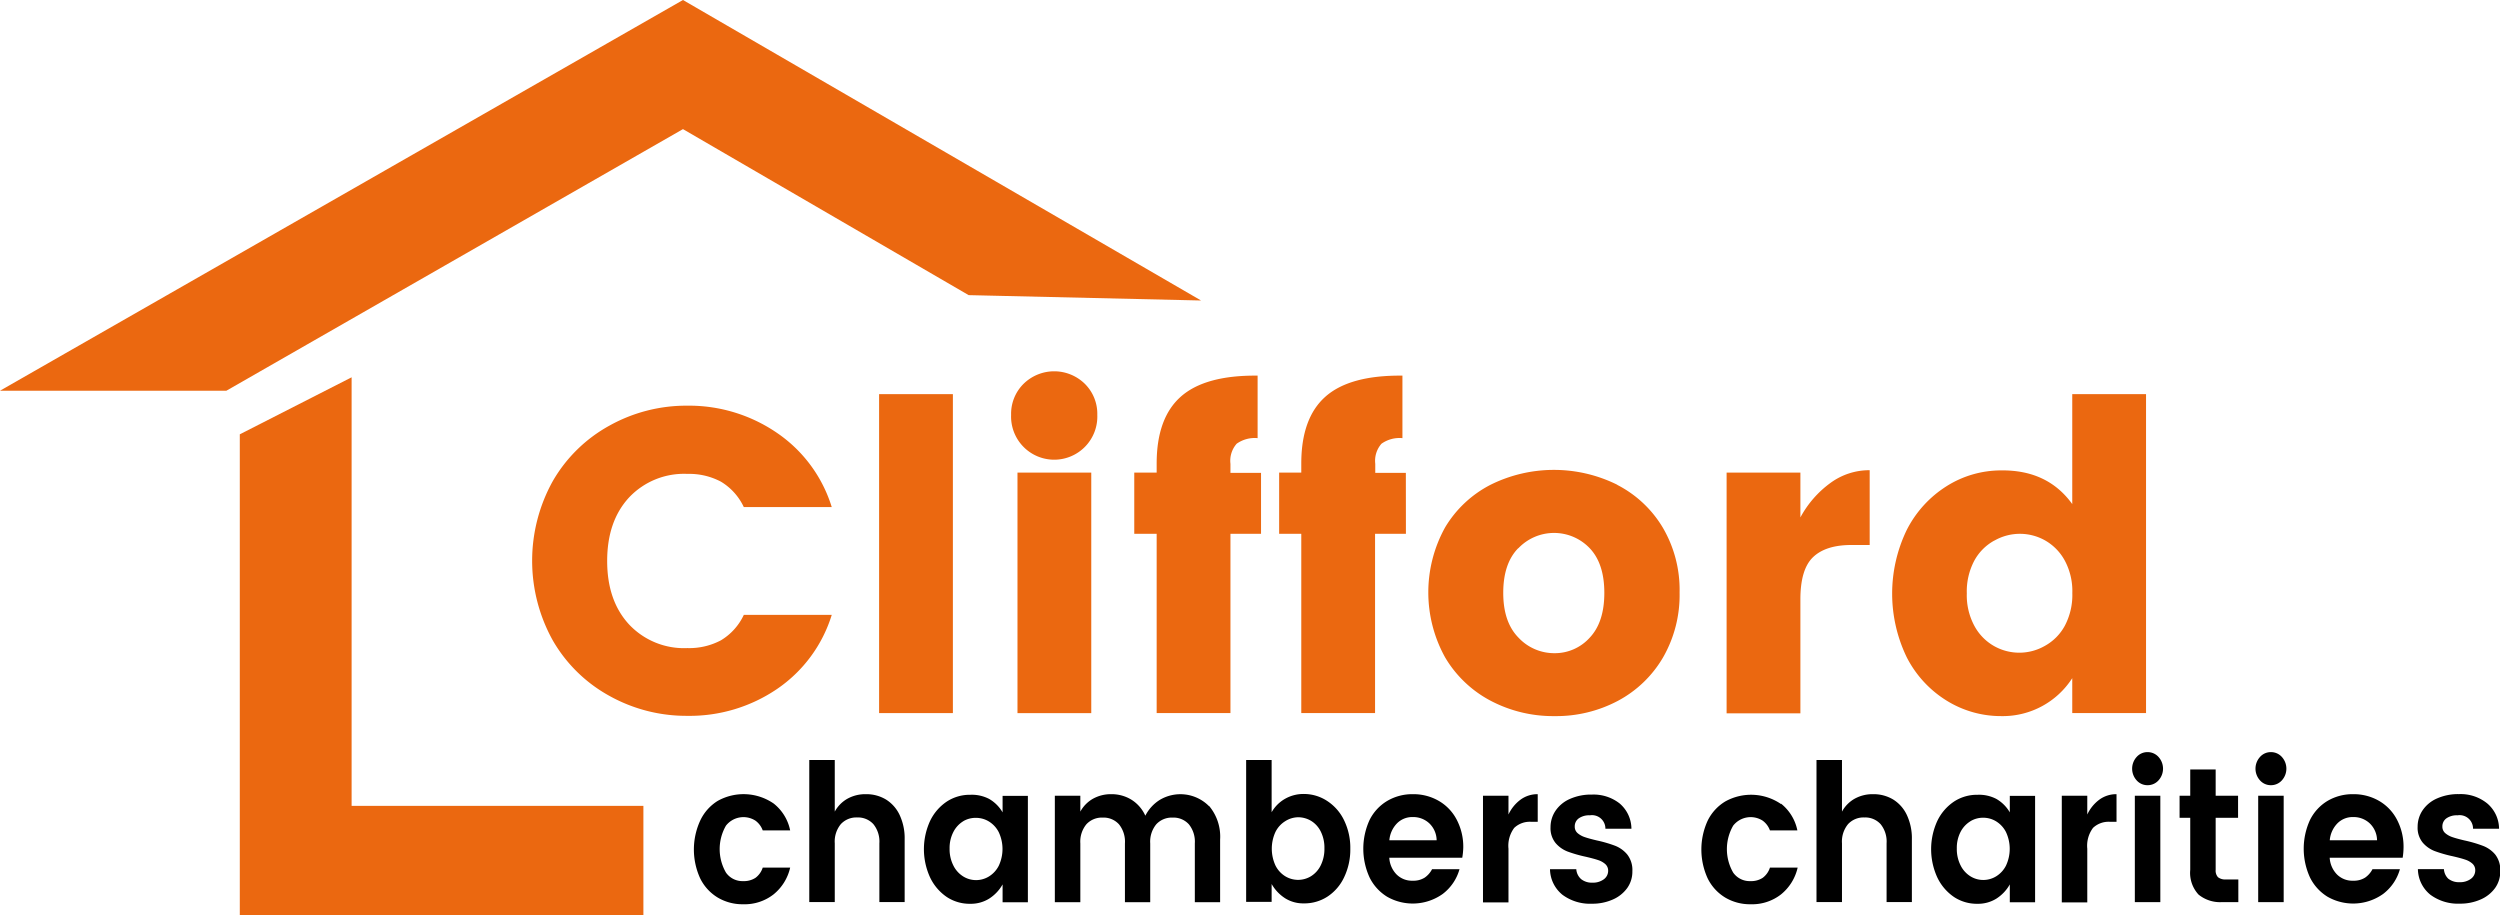 <svg xmlns="http://www.w3.org/2000/svg" viewBox="0 0 372.71 136.48"><defs><style>.cls-1{fill:#eb6810;}</style></defs><title>logo</title><g id="Layer_2" data-name="Layer 2"><g id="Layer_1-2" data-name="Layer 1"><path class="cls-1" d="M115.84,64.54A20.77,20.77,0,0,1,124,75.6H110.89a8.74,8.74,0,0,0-3.41-3.79,10.09,10.09,0,0,0-5-1.16,11.25,11.25,0,0,0-8.71,3.53q-3.25,3.53-3.25,9.45t3.25,9.45a11.24,11.24,0,0,0,8.71,3.54,10.08,10.08,0,0,0,5-1.16,8.73,8.73,0,0,0,3.41-3.79H124a20.76,20.76,0,0,1-8.16,11.05,23.17,23.17,0,0,1-13.37,4,23.54,23.54,0,0,1-11.66-3,21.92,21.92,0,0,1-8.39-8.23,24.45,24.45,0,0,1,0-23.78,21.94,21.94,0,0,1,8.39-8.23,23.55,23.55,0,0,1,11.66-3A23.18,23.18,0,0,1,115.84,64.54Z"/><path class="cls-1" d="M142.06,58.76v47.55h-11V58.76Z"/><path class="cls-1" d="M152.6,57.22a6.52,6.52,0,0,1,9.13,0,6.29,6.29,0,0,1,1.86,4.63,6.43,6.43,0,1,1-12.85,0A6.29,6.29,0,0,1,152.6,57.22Zm10.09,13.24v35.86h-11V70.46Z"/><path class="cls-1" d="M188,79.58h-4.56v26.73h-11V79.58h-3.34V70.46h3.34V69.11q0-6.81,3.63-10T187.49,56v9.32a4.65,4.65,0,0,0-3.12.83,3.85,3.85,0,0,0-.93,3v1.35H188Z"/><path class="cls-1" d="M209.6,79.58H205v26.73H194V79.58H190.7V70.46H194V69.11q0-6.81,3.63-10T209.08,56v9.32a4.65,4.65,0,0,0-3.12.83,3.85,3.85,0,0,0-.93,3v1.35h4.56Z"/><path class="cls-1" d="M241.11,72.29a16.86,16.86,0,0,1,6.78,6.36,18.32,18.32,0,0,1,2.51,9.67,18.69,18.69,0,0,1-2.47,9.7,17.07,17.07,0,0,1-6.72,6.46,19.62,19.62,0,0,1-9.45,2.28,20,20,0,0,1-9.51-2.28A17.17,17.17,0,0,1,215.44,98a20,20,0,0,1,0-19.37,16.85,16.85,0,0,1,6.78-6.36,21.23,21.23,0,0,1,18.89,0Zm-14.78,9.45q-2.22,2.28-2.22,6.65t2.28,6.68a7.29,7.29,0,0,0,5.37,2.31A7,7,0,0,0,237,95.07q2.18-2.31,2.18-6.68T237,81.73a7.34,7.34,0,0,0-10.63,0Z"/><path class="cls-1" d="M272.89,72a9.78,9.78,0,0,1,5.85-1.9V81.25H276q-3.79,0-5.69,1.8t-1.9,6.3v17h-11V70.46h11v6.68A15.3,15.3,0,0,1,272.89,72Z"/><path class="cls-1" d="M308.94,75.15V58.76h11v47.55h-11v-5.21a12.31,12.31,0,0,1-10.54,5.66,15.35,15.35,0,0,1-8.19-2.31A16.29,16.29,0,0,1,284.27,98a21.79,21.79,0,0,1,0-19,16.54,16.54,0,0,1,5.94-6.52,15.19,15.19,0,0,1,8.19-2.35Q305.28,70.07,308.94,75.15Zm-11.6,5.43a7.49,7.49,0,0,0-3,3,9.79,9.79,0,0,0-1.12,4.88,9.6,9.6,0,0,0,1.13,4.85,7.59,7.59,0,0,0,2.92,3,7.65,7.65,0,0,0,7.55,0,7.49,7.49,0,0,0,3-3,9.81,9.81,0,0,0,1.13-4.88,9.63,9.63,0,0,0-1.12-4.85,7.62,7.62,0,0,0-2.92-3,7.65,7.65,0,0,0-7.55,0Z"/><path d="M115.35,119.8a6.83,6.83,0,0,1,2.45,4h-4.09a3.12,3.12,0,0,0-1.08-1.45,3.31,3.31,0,0,0-4.4.74,7,7,0,0,0,0,7,3,3,0,0,0,2.57,1.27,3.15,3.15,0,0,0,1.83-.49,3.05,3.05,0,0,0,1.08-1.52h4.09a7.17,7.17,0,0,1-2.49,4,7,7,0,0,1-4.51,1.46,7.23,7.23,0,0,1-3.8-1,6.88,6.88,0,0,1-2.61-2.85,10.32,10.32,0,0,1,0-8.62A6.88,6.88,0,0,1,107,119.4a7.9,7.9,0,0,1,8.35.4Z"/><path d="M132.06,119.18a5.42,5.42,0,0,1,2.06,2.32,8.19,8.19,0,0,1,.75,3.65v9.33H131.1v-8.76a4.12,4.12,0,0,0-.89-2.85,3.1,3.1,0,0,0-2.42-1,3.14,3.14,0,0,0-2.44,1,4.08,4.08,0,0,0-.9,2.85v8.76h-3.8V113.3h3.8V121a4.88,4.88,0,0,1,1.9-1.93,5.48,5.48,0,0,1,2.73-.67A5.65,5.65,0,0,1,132.06,119.18Z"/><path d="M147.47,119.11a5.49,5.49,0,0,1,2,2v-2.46h3.77v15.86h-3.77v-2.66a6,6,0,0,1-2,2.12,5.16,5.16,0,0,1-2.81.77,6.17,6.17,0,0,1-3.49-1,7.32,7.32,0,0,1-2.5-2.91,10.09,10.09,0,0,1,0-8.46,7.23,7.23,0,0,1,2.5-2.88,6.24,6.24,0,0,1,3.49-1A5.55,5.55,0,0,1,147.47,119.11Zm-3.86,3.32a4,4,0,0,0-1.47,1.59,5.19,5.19,0,0,0-.57,2.5,5.36,5.36,0,0,0,.57,2.53,4,4,0,0,0,1.47,1.62,3.62,3.62,0,0,0,1.9.54,3.67,3.67,0,0,0,1.92-.54,4,4,0,0,0,1.47-1.6,5.89,5.89,0,0,0,0-5,4,4,0,0,0-1.47-1.6,3.67,3.67,0,0,0-1.92-.54A3.62,3.62,0,0,0,143.6,122.43Z"/><path d="M180.27,120.17a7.1,7.1,0,0,1,1.63,5v9.33h-3.77v-8.76a4.12,4.12,0,0,0-.89-2.85,3.1,3.1,0,0,0-2.42-1,3.14,3.14,0,0,0-2.44,1,4.08,4.08,0,0,0-.9,2.85v8.76h-3.77v-8.76a4.12,4.12,0,0,0-.89-2.85,3.1,3.1,0,0,0-2.42-1,3.14,3.14,0,0,0-2.44,1,4.08,4.08,0,0,0-.9,2.85v8.76h-3.8V118.63h3.8V121a4.88,4.88,0,0,1,1.9-1.93,5.48,5.48,0,0,1,2.73-.67,5.61,5.61,0,0,1,3,.83,5.45,5.45,0,0,1,2.06,2.38,6,6,0,0,1,2.14-2.35,6,6,0,0,1,7.35.92Z"/><path d="M197.89,119.43a7.09,7.09,0,0,1,2.5,2.88,9.38,9.38,0,0,1,.92,4.22,9.56,9.56,0,0,1-.92,4.25,7,7,0,0,1-2.5,2.9,6.3,6.3,0,0,1-3.5,1,5.07,5.07,0,0,1-2.81-.77,6.12,6.12,0,0,1-2-2.12v2.66h-3.8V113.3h3.8v7.79a5.33,5.33,0,0,1,2-2,5.53,5.53,0,0,1,2.84-.72A6.3,6.3,0,0,1,197.89,119.43Zm-6.29,3a3.94,3.94,0,0,0-1.45,1.6,6,6,0,0,0,0,5,3.94,3.94,0,0,0,1.45,1.6,3.68,3.68,0,0,0,3.85,0,3.92,3.92,0,0,0,1.45-1.62,5.48,5.48,0,0,0,.55-2.53,5.4,5.4,0,0,0-.55-2.52,3.85,3.85,0,0,0-1.45-1.59,3.75,3.75,0,0,0-1.92-.53A3.67,3.67,0,0,0,191.6,122.43Z"/><path d="M218,127.87H207.12a3.87,3.87,0,0,0,1.08,2.49,3.24,3.24,0,0,0,2.4.94,3.16,3.16,0,0,0,1.8-.46,3.47,3.47,0,0,0,1.1-1.26h4.09a7,7,0,0,1-2.5,3.69,7.7,7.7,0,0,1-8.29.42,7,7,0,0,1-2.61-2.86,10.28,10.28,0,0,1,0-8.6,6.87,6.87,0,0,1,2.63-2.83,7.35,7.35,0,0,1,3.84-1,7.52,7.52,0,0,1,3.84,1,6.92,6.92,0,0,1,2.65,2.76,8.68,8.68,0,0,1,1,4.19A10.47,10.47,0,0,1,218,127.87Zm-3.82-2.6a3.55,3.55,0,0,0-1.09-2.52,3.51,3.51,0,0,0-2.49-.94,3.19,3.19,0,0,0-2.33.94,4.1,4.1,0,0,0-1.14,2.52Z"/><path d="M226.71,119.2a4.25,4.25,0,0,1,2.54-.8v4.12h-.94a3.38,3.38,0,0,0-2.56.9,4.45,4.45,0,0,0-.86,3.11v8h-3.8V118.63h3.8v2.8A5.82,5.82,0,0,1,226.71,119.2Z"/><path d="M241.47,119.79a5,5,0,0,1,1.75,3.76h-3.88a2,2,0,0,0-2.31-2,2.68,2.68,0,0,0-1.67.46,1.45,1.45,0,0,0-.59,1.2,1.26,1.26,0,0,0,.43,1,3.15,3.15,0,0,0,1.06.59q.63.22,1.82.5a19.49,19.49,0,0,1,2.71.79,4.46,4.46,0,0,1,1.82,1.32,3.75,3.75,0,0,1,.75,2.48,4.21,4.21,0,0,1-.78,2.52,5.2,5.2,0,0,1-2.15,1.7,7.49,7.49,0,0,1-3.1.62,6.9,6.9,0,0,1-4.39-1.33,5,5,0,0,1-1.86-3.82H235a2.15,2.15,0,0,0,.73,1.49,2.53,2.53,0,0,0,1.67.52,2.69,2.69,0,0,0,1.7-.5,1.55,1.55,0,0,0,.65-1.27,1.3,1.3,0,0,0-.43-1,3,3,0,0,0-1.08-.6q-.65-.22-1.86-.5a19.76,19.76,0,0,1-2.68-.77,4.46,4.46,0,0,1-1.79-1.27,3.49,3.49,0,0,1-.75-2.36,4.37,4.37,0,0,1,.73-2.43,5,5,0,0,1,2.13-1.77,7.72,7.72,0,0,1,3.31-.66A6.28,6.28,0,0,1,241.47,119.79Z"/><path d="M265.51,119.8a6.83,6.83,0,0,1,2.45,4h-4.09a3.12,3.12,0,0,0-1.08-1.45,3.31,3.31,0,0,0-4.4.74,7,7,0,0,0,0,7,3,3,0,0,0,2.57,1.27,3.15,3.15,0,0,0,1.83-.49,3.05,3.05,0,0,0,1.08-1.52H268a7.17,7.17,0,0,1-2.49,4,7,7,0,0,1-4.51,1.46,7.23,7.23,0,0,1-3.8-1,6.88,6.88,0,0,1-2.61-2.85,10.32,10.32,0,0,1,0-8.62,6.88,6.88,0,0,1,2.61-2.85,7.9,7.9,0,0,1,8.35.4Z"/><path d="M282.22,119.18a5.42,5.42,0,0,1,2.06,2.32,8.19,8.19,0,0,1,.75,3.65v9.33h-3.77v-8.76a4.12,4.12,0,0,0-.89-2.85,3.1,3.1,0,0,0-2.42-1,3.14,3.14,0,0,0-2.44,1,4.08,4.08,0,0,0-.9,2.85v8.76h-3.8V113.3h3.8V121a4.88,4.88,0,0,1,1.9-1.93,5.48,5.48,0,0,1,2.73-.67A5.65,5.65,0,0,1,282.22,119.18Z"/><path d="M297.63,119.11a5.49,5.49,0,0,1,2,2v-2.46h3.77v15.86h-3.77v-2.66a6,6,0,0,1-2,2.12,5.16,5.16,0,0,1-2.81.77,6.17,6.17,0,0,1-3.49-1,7.32,7.32,0,0,1-2.5-2.91,10.09,10.09,0,0,1,0-8.46,7.23,7.23,0,0,1,2.5-2.88,6.24,6.24,0,0,1,3.49-1A5.55,5.55,0,0,1,297.63,119.11Zm-3.86,3.32A4,4,0,0,0,292.3,124a5.19,5.19,0,0,0-.57,2.5,5.36,5.36,0,0,0,.57,2.53,4,4,0,0,0,1.47,1.62,3.62,3.62,0,0,0,1.9.54,3.67,3.67,0,0,0,1.92-.54,4,4,0,0,0,1.47-1.6,5.89,5.89,0,0,0,0-5,4,4,0,0,0-1.47-1.6,3.67,3.67,0,0,0-1.92-.54A3.62,3.62,0,0,0,293.76,122.43Z"/><path d="M313,119.2a4.25,4.25,0,0,1,2.54-.8v4.12h-.94a3.38,3.38,0,0,0-2.56.9,4.45,4.45,0,0,0-.86,3.11v8h-3.8V118.63h3.8v2.8A5.82,5.82,0,0,1,313,119.2Z"/><path d="M318.54,112.85a2.14,2.14,0,0,1,1.62-.72,2.17,2.17,0,0,1,1.64.72,2.6,2.6,0,0,1,0,3.49,2.17,2.17,0,0,1-1.64.72,2.14,2.14,0,0,1-1.62-.72,2.6,2.6,0,0,1,0-3.49Zm3.53,5.78v15.86h-3.8V118.63Z"/><path d="M333.7,131.11v3.38h-2.4a5.09,5.09,0,0,1-3.53-1.12,4.76,4.76,0,0,1-1.24-3.69v-7.76h-1.59v-3.29h1.59v-3.92h3.79v3.92h3.34v3.29h-3.34v7.76a1.46,1.46,0,0,0,.35,1.1,1.75,1.75,0,0,0,1.21.33Z"/><path d="M336.93,112.85a2.14,2.14,0,0,1,1.62-.72,2.17,2.17,0,0,1,1.64.72,2.6,2.6,0,0,1,0,3.49,2.17,2.17,0,0,1-1.64.72,2.14,2.14,0,0,1-1.62-.72,2.6,2.6,0,0,1,0-3.49Zm3.53,5.78v15.86h-3.8V118.63Z"/><path d="M358.2,127.87H347.32a3.87,3.87,0,0,0,1.08,2.49,3.24,3.24,0,0,0,2.4.94,3.16,3.16,0,0,0,1.8-.46,3.47,3.47,0,0,0,1.1-1.26h4.09a7,7,0,0,1-2.5,3.69,7.7,7.7,0,0,1-8.29.42,7,7,0,0,1-2.61-2.86,10.28,10.28,0,0,1,0-8.6A6.87,6.87,0,0,1,347,119.4a7.35,7.35,0,0,1,3.84-1,7.52,7.52,0,0,1,3.84,1,6.92,6.92,0,0,1,2.65,2.76,8.68,8.68,0,0,1,1,4.19A10.47,10.47,0,0,1,358.2,127.87Zm-3.82-2.6a3.55,3.55,0,0,0-1.09-2.52,3.51,3.51,0,0,0-2.49-.94,3.19,3.19,0,0,0-2.33.94,4.1,4.1,0,0,0-1.14,2.52Z"/><path d="M370.82,119.79a5,5,0,0,1,1.75,3.76h-3.88a2,2,0,0,0-2.31-2,2.68,2.68,0,0,0-1.67.46,1.45,1.45,0,0,0-.59,1.2,1.26,1.26,0,0,0,.43,1,3.15,3.15,0,0,0,1.06.59q.63.22,1.82.5a19.49,19.49,0,0,1,2.71.79A4.46,4.46,0,0,1,372,127.4a3.75,3.75,0,0,1,.75,2.48,4.21,4.21,0,0,1-.78,2.52,5.2,5.2,0,0,1-2.15,1.7,7.49,7.49,0,0,1-3.1.62,6.9,6.9,0,0,1-4.39-1.33,5,5,0,0,1-1.86-3.82h3.88A2.15,2.15,0,0,0,365,131a2.53,2.53,0,0,0,1.67.52,2.69,2.69,0,0,0,1.7-.5,1.55,1.55,0,0,0,.65-1.27,1.3,1.3,0,0,0-.43-1,3,3,0,0,0-1.08-.6q-.65-.22-1.86-.5a19.76,19.76,0,0,1-2.68-.77,4.46,4.46,0,0,1-1.79-1.27,3.49,3.49,0,0,1-.75-2.36,4.37,4.37,0,0,1,.73-2.43,5,5,0,0,1,2.13-1.77,7.72,7.72,0,0,1,3.31-.66A6.28,6.28,0,0,1,370.82,119.79Z"/><polygon class="cls-1" points="101.82 0 0 58.25 33.75 58.25 101.82 19.25 144.41 44 179.06 44.8 101.82 0"/><polygon class="cls-1" points="52.42 56.25 52.42 120.14 95.92 120.14 95.92 136.48 35.75 136.48 35.75 64.75 52.42 56.25"/></g></g></svg>